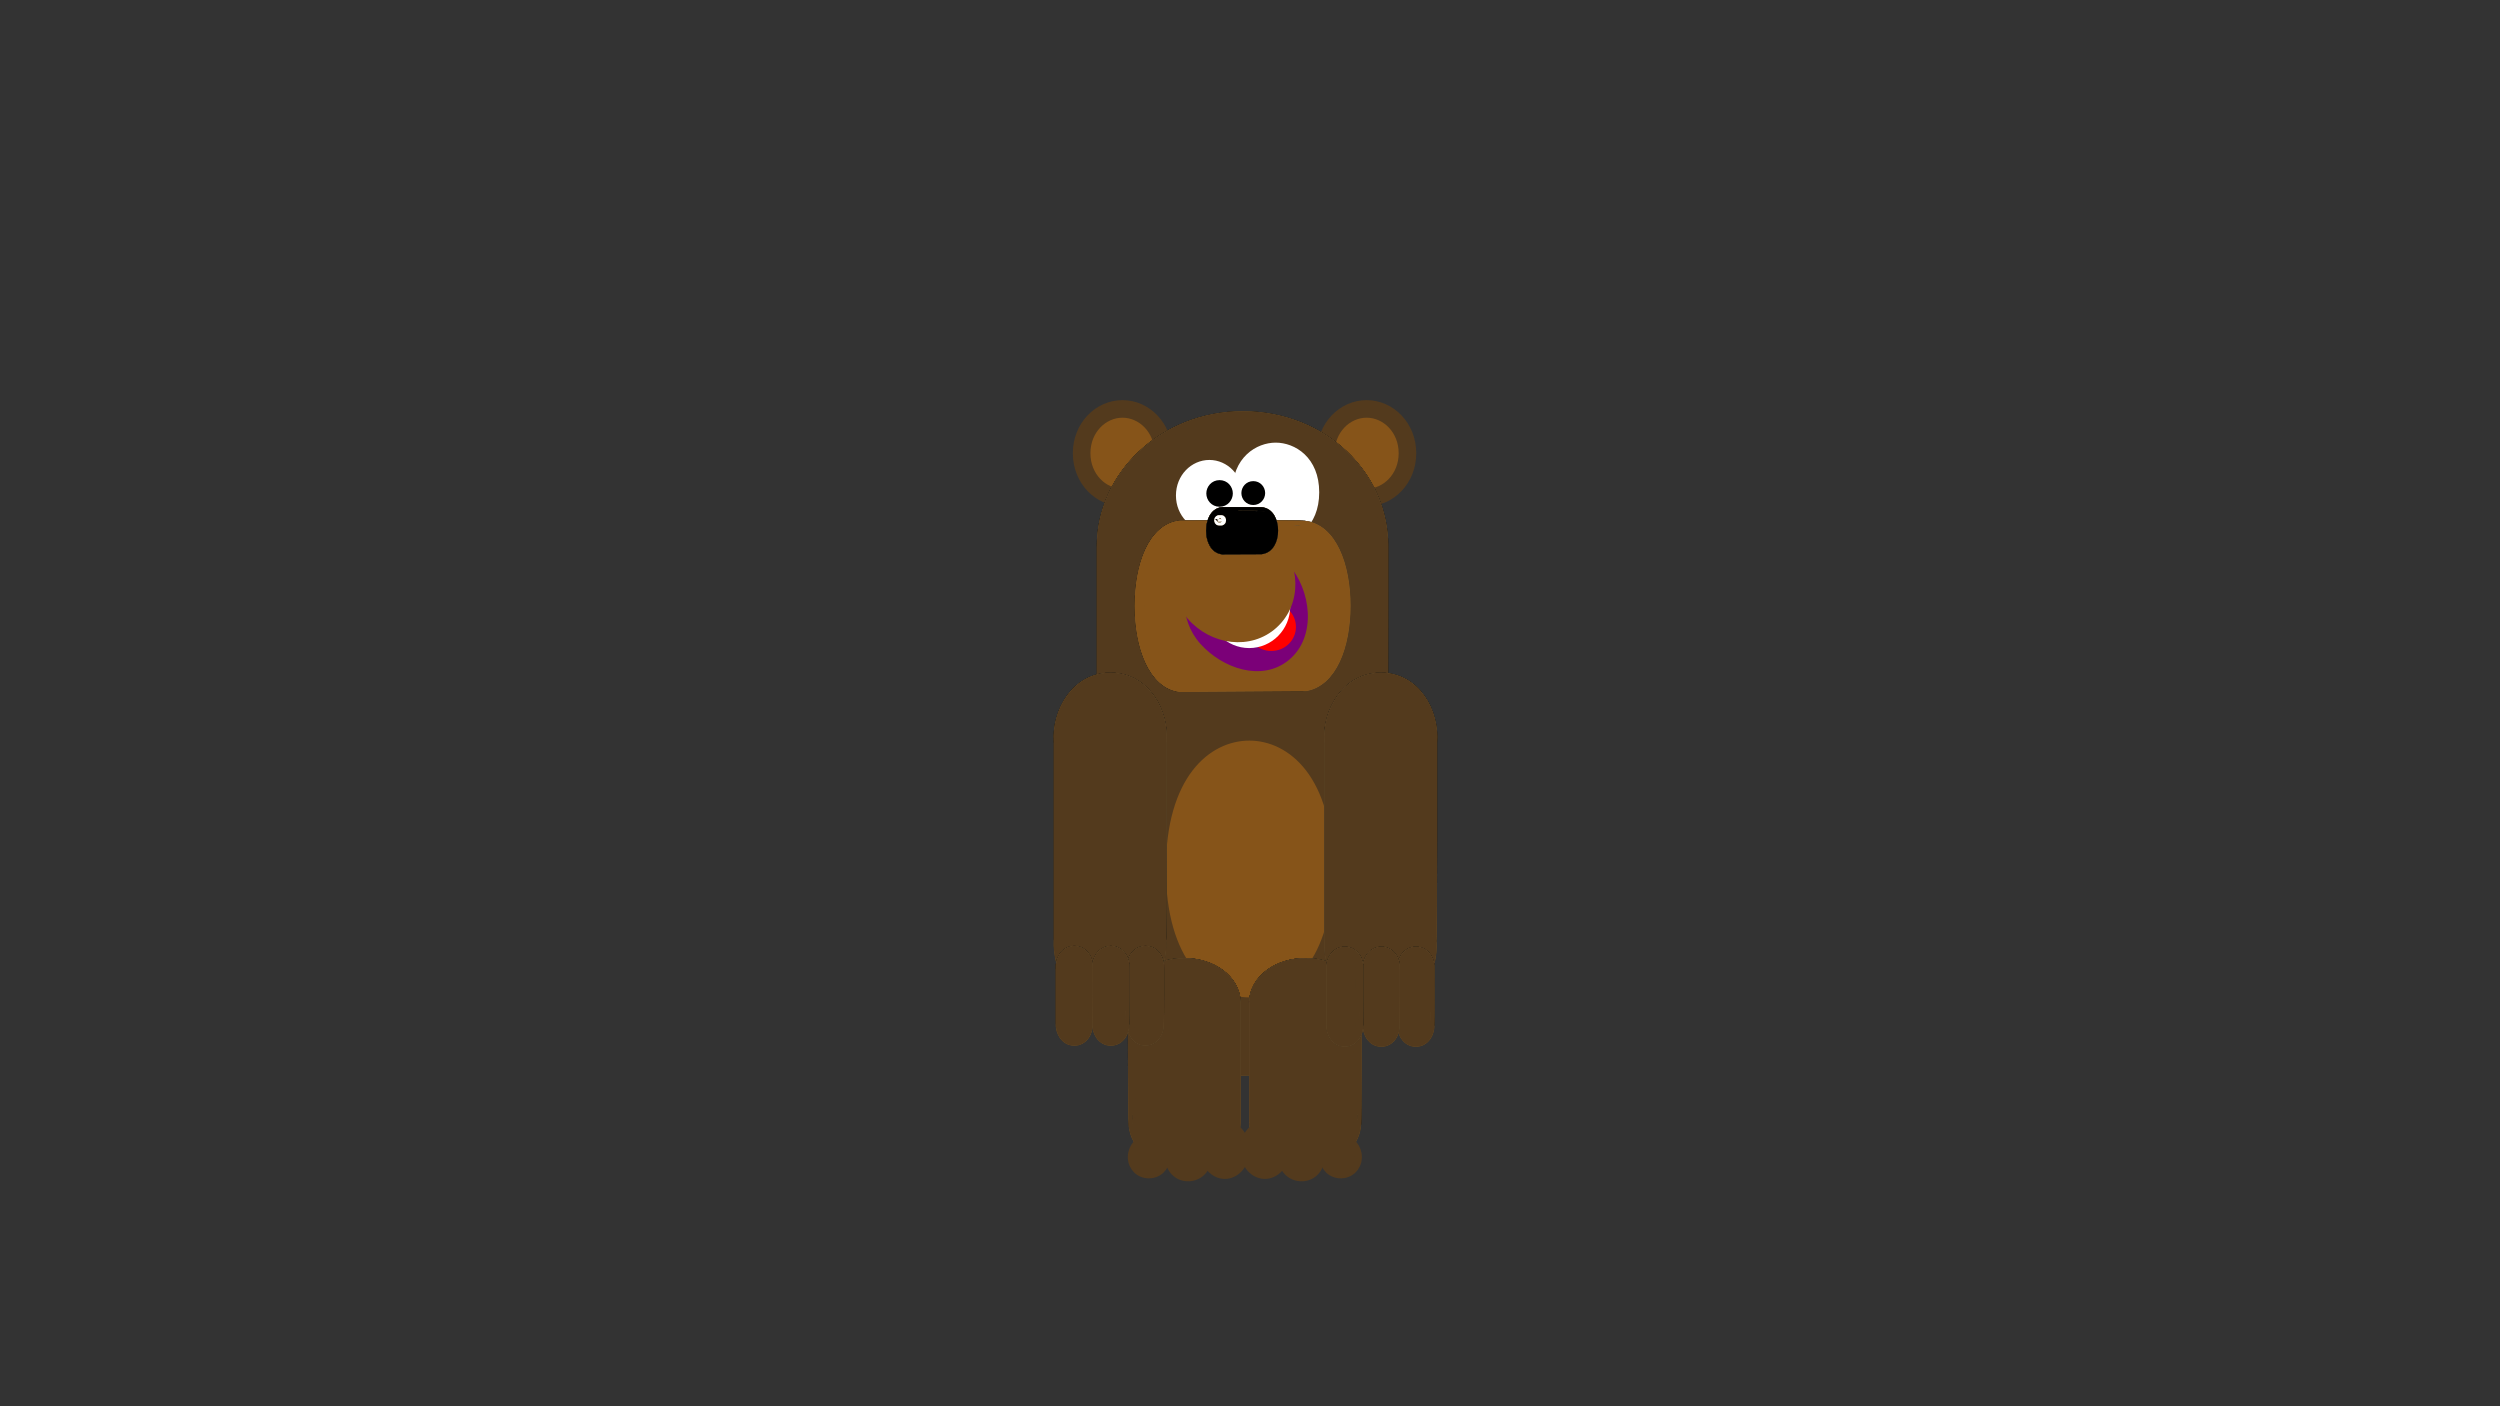 <?xml version="1.0" encoding="utf-8"?>
<!-- Generator: Moho 14.0 build 20230910 -->
<!DOCTYPE svg PUBLIC "-//W3C//DTD SVG 1.1//EN" "http://www.w3.org/Graphics/SVG/1.1/DTD/svg11.dtd">
<svg version="1.1" id="Frame_0" xmlns="http://www.w3.org/2000/svg" xmlns:xlink="http://www.w3.org/1999/xlink" width="1280px" height="720px">
<rect width="100%" height="100%" fill="#333333" stroke="none"/>
<g id="bear">
<path id="S1" fill="#865419" fill-rule="evenodd" stroke="#533a1d" stroke-width="9" stroke-linecap="round" stroke-linejoin="round" d="M 699.704 209.369 C 710.840 209.369 720.620 218.956 720.620 232.049 C 720.620 245.142 710.840 254.729 699.704 254.729 C 688.569 254.729 678.788 245.142 678.788 232.049 C 678.788 218.956 688.569 209.369 699.704 209.369 Z"/>
<path id="S1_2" fill="#865419" fill-rule="evenodd" stroke="#533a1d" stroke-width="9" stroke-linecap="round" stroke-linejoin="round" d="M 574.712 209.369 C 585.848 209.369 595.628 218.956 595.628 232.049 C 595.628 245.142 585.848 254.729 574.712 254.729 C 563.576 254.729 553.796 245.142 553.796 232.049 C 553.796 218.956 563.576 209.369 574.712 209.369 Z"/>
<path id="S1" fill="none" stroke="#000000" stroke-width="4" stroke-linecap="round" stroke-linejoin="round" d="M 636.616 212.529 C 594.786 212.377 563.541 244.156 563.558 279.425 M 708.794 279.425 C 708.871 243.727 678.173 212.679 636.616 212.529 M 707.914 481.875 C 708.794 481.857 708.792 280.322 708.794 279.425 "/>
<path id="S2" fill="none" stroke="#000000" stroke-width="4" stroke-linecap="round" stroke-linejoin="round" d="M 563.558 279.425 C 563.558 279.445 563.558 480.976 563.558 480.995 M 636.616 212.529 C 594.786 212.377 563.541 244.156 563.558 279.425 M 708.794 279.425 C 708.871 243.727 678.173 212.679 636.616 212.529 M 707.914 481.875 C 708.794 481.857 708.792 280.322 708.794 279.425 "/>
<path id="S3" fill="none" stroke="#000000" stroke-width="4" stroke-linecap="round" stroke-linejoin="round" d="M 563.558 480.995 C 564.221 517.338 594.451 548.620 635.736 548.771 C 677.292 548.924 707.914 517.573 707.914 481.875 C 708.794 481.857 708.792 280.322 708.794 279.425 C 708.871 243.727 678.173 212.679 636.616 212.529 C 594.786 212.377 563.541 244.156 563.558 279.425 C 563.558 279.445 563.558 480.976 563.558 480.995 "/>
<path id="S4" fill="none" stroke="#82663b" stroke-width="4" stroke-linecap="round" stroke-linejoin="round" d="M 563.558 480.995 C 564.221 517.338 594.451 548.620 635.736 548.771 C 677.292 548.924 707.914 517.573 707.914 481.875 C 708.794 481.857 708.792 280.322 708.794 279.425 C 708.871 243.727 678.173 212.679 636.616 212.529 C 594.786 212.377 563.541 244.156 563.558 279.425 C 563.558 279.445 563.558 480.976 563.558 480.995 "/>
<path id="S5" fill="#533a1d" fill-rule="evenodd" stroke="#533a1d" stroke-width="4" stroke-linecap="round" stroke-linejoin="round" d="M 635.736 548.771 C 677.292 548.924 707.914 517.573 707.914 481.875 C 708.794 481.857 708.792 280.322 708.794 279.425 C 708.871 243.727 678.173 212.679 636.616 212.529 C 594.786 212.377 563.541 244.156 563.558 279.425 C 563.558 279.445 563.558 480.976 563.558 480.995 C 564.221 517.338 594.451 548.620 635.736 548.771 Z"/>
<path id="S1" fill="#865419" fill-rule="evenodd" stroke="#865419" stroke-width="4" stroke-linecap="round" stroke-linejoin="round" d="M 639.646 381.192 C 658.558 381.192 680.366 398.595 680.366 444.927 C 680.366 491.258 658.558 508.662 639.646 508.662 C 620.734 508.662 598.927 491.258 598.927 444.927 C 598.927 398.595 620.735 381.192 639.646 381.192 Z"/>
<path id="S1_2_3_2_2" fill="none" stroke="#000000" stroke-width="4" stroke-linecap="round" stroke-linejoin="round" d="M 606.202 492.520 C 620.554 492.469 632.726 500.997 633.260 513.086 M 579.470 513.086 C 579.987 500.862 591.960 492.570 606.202 492.520 M 579.796 575.326 C 579.525 575.332 579.458 513.361 579.470 513.086 "/>
<path id="S2_2_3_2_2" fill="none" stroke="#000000" stroke-width="4" stroke-linecap="round" stroke-linejoin="round" d="M 633.260 513.086 C 633.260 513.092 633.260 575.050 633.260 575.055 M 606.202 492.520 C 620.554 492.469 632.726 500.997 633.260 513.086 M 579.470 513.086 C 579.987 500.862 591.960 492.570 606.202 492.520 M 579.796 575.326 C 579.525 575.332 579.458 513.361 579.470 513.086 "/>
<path id="S3_2_3_2_2" fill="none" stroke="#000000" stroke-width="4" stroke-linecap="round" stroke-linejoin="round" d="M 633.260 575.055 C 632.473 587.474 620.660 595.839 606.528 595.892 C 592.285 595.946 580.350 587.548 579.796 575.326 C 579.525 575.332 579.458 513.361 579.470 513.086 C 579.987 500.862 591.960 492.570 606.202 492.520 C 620.554 492.469 632.726 500.997 633.260 513.086 C 633.260 513.092 633.260 575.050 633.260 575.055 "/>
<path id="S4_2_3_2_2" fill="none" stroke="#82663b" stroke-width="4" stroke-linecap="round" stroke-linejoin="round" d="M 633.260 575.055 C 632.473 587.474 620.660 595.839 606.528 595.892 C 592.285 595.946 580.350 587.548 579.796 575.326 C 579.525 575.332 579.458 513.361 579.470 513.086 C 579.987 500.862 591.960 492.570 606.202 492.520 C 620.554 492.469 632.726 500.997 633.260 513.086 C 633.260 513.092 633.260 575.050 633.260 575.055 "/>
<path id="S5_2_3_2_2" fill="#533a1d" fill-rule="evenodd" stroke="#533a1d" stroke-width="4" stroke-linecap="round" stroke-linejoin="round" d="M 606.528 595.892 C 592.285 595.946 580.350 587.548 579.796 575.326 C 579.525 575.332 579.458 513.361 579.470 513.086 C 579.987 500.862 591.960 492.570 606.202 492.520 C 620.554 492.469 632.726 500.997 633.260 513.086 C 633.260 513.092 633.260 575.050 633.260 575.055 C 632.473 587.474 620.660 595.839 606.528 595.892 Z"/>
<path id="S6_2" fill="#533a1d" fill-rule="evenodd" stroke="#533a1d" stroke-width="4" stroke-linecap="round" stroke-linejoin="round" d="M 627.110 575.937 C 621.713 575.937 616.487 580.894 616.487 588.773 C 616.487 596.652 621.713 601.608 627.110 601.608 C 632.506 601.608 637.732 596.652 637.732 588.773 C 637.732 580.894 632.506 575.937 627.110 575.937 Z"/>
<path id="S7_2" fill="#533a1d" fill-rule="evenodd" stroke="#533a1d" stroke-width="4" stroke-linecap="round" stroke-linejoin="round" d="M 606.529 580.363 C 600.233 581.015 597.579 587.703 598.341 593.365 C 599.021 598.426 602.640 602.825 608.299 602.825 C 613.958 602.826 617.941 598.462 618.258 593.365 C 618.662 586.867 613.704 579.620 606.529 580.363 Z"/>
<path id="S8_2" fill="#533a1d" fill-rule="evenodd" stroke="#533a1d" stroke-width="4" stroke-linecap="round" stroke-linejoin="round" d="M 588.232 583.019 C 582.688 583.019 579.167 588.150 579.452 593.053 C 579.710 597.487 583.218 601.317 588.232 601.317 C 593.247 601.317 596.755 597.487 597.013 593.053 C 597.298 588.150 593.777 583.019 588.232 583.019 Z"/>
<path id="S1_2_3_2" fill="none" stroke="#000000" stroke-width="4" stroke-linecap="round" stroke-linejoin="round" d="M 668.521 492.520 C 654.169 492.469 641.997 500.997 641.463 513.086 M 695.253 513.086 C 694.736 500.862 682.763 492.570 668.521 492.520 M 694.927 575.326 C 695.198 575.332 695.265 513.361 695.253 513.086 "/>
<path id="S2_2_3_2" fill="none" stroke="#000000" stroke-width="4" stroke-linecap="round" stroke-linejoin="round" d="M 641.463 513.086 C 641.462 513.092 641.462 575.050 641.463 575.055 M 668.521 492.520 C 654.169 492.469 641.997 500.997 641.463 513.086 M 695.253 513.086 C 694.736 500.862 682.763 492.570 668.521 492.520 M 694.927 575.326 C 695.198 575.332 695.265 513.361 695.253 513.086 "/>
<path id="S3_2_3_2" fill="none" stroke="#000000" stroke-width="4" stroke-linecap="round" stroke-linejoin="round" d="M 641.463 575.055 C 642.249 587.474 654.063 595.839 668.195 595.892 C 682.438 595.946 694.373 587.548 694.927 575.326 C 695.198 575.332 695.265 513.361 695.253 513.086 C 694.736 500.862 682.763 492.570 668.521 492.520 C 654.169 492.469 641.997 500.997 641.463 513.086 C 641.462 513.092 641.462 575.050 641.463 575.055 "/>
<path id="S4_2_3_2" fill="none" stroke="#82663b" stroke-width="4" stroke-linecap="round" stroke-linejoin="round" d="M 641.463 575.055 C 642.249 587.474 654.063 595.839 668.195 595.892 C 682.438 595.946 694.373 587.548 694.927 575.326 C 695.198 575.332 695.265 513.361 695.253 513.086 C 694.736 500.862 682.763 492.570 668.521 492.520 C 654.169 492.469 641.997 500.997 641.463 513.086 C 641.462 513.092 641.462 575.050 641.463 575.055 "/>
<path id="S5_2_3_2" fill="#533a1d" fill-rule="evenodd" stroke="#533a1d" stroke-width="4" stroke-linecap="round" stroke-linejoin="round" d="M 668.195 595.892 C 682.438 595.946 694.373 587.548 694.927 575.326 C 695.198 575.332 695.265 513.361 695.253 513.086 C 694.736 500.862 682.763 492.570 668.521 492.520 C 654.169 492.469 641.997 500.997 641.463 513.086 C 641.462 513.092 641.462 575.050 641.463 575.055 C 642.249 587.474 654.063 595.839 668.195 595.892 Z"/>
<path id="S6" fill="#533a1d" fill-rule="evenodd" stroke="#533a1d" stroke-width="4" stroke-linecap="round" stroke-linejoin="round" d="M 647.613 575.937 C 653.009 575.937 658.236 580.894 658.236 588.773 C 658.236 596.652 653.009 601.608 647.613 601.608 C 642.216 601.608 636.990 596.652 636.990 588.773 C 636.990 580.894 642.216 575.937 647.613 575.937 Z"/>
<path id="S7" fill="#533a1d" fill-rule="evenodd" stroke="#533a1d" stroke-width="4" stroke-linecap="round" stroke-linejoin="round" d="M 668.194 580.363 C 674.490 581.015 677.143 587.703 676.382 593.365 C 675.701 598.426 672.083 602.825 666.424 602.825 C 660.765 602.826 656.782 598.462 656.465 593.365 C 656.061 586.867 661.018 579.620 668.194 580.363 Z"/>
<path id="S8" fill="#533a1d" fill-rule="evenodd" stroke="#533a1d" stroke-width="4" stroke-linecap="round" stroke-linejoin="round" d="M 686.490 583.019 C 692.035 583.019 695.556 588.150 695.271 593.053 C 695.013 597.487 691.505 601.317 686.490 601.317 C 681.476 601.317 677.968 597.487 677.710 593.053 C 677.425 588.150 680.946 583.019 686.490 583.019 Z"/>
<path id="S1" fill="#ffffff" fill-rule="evenodd" stroke="#ffffff" stroke-width="4" stroke-linecap="round" stroke-linejoin="round" d="M 619.204 237.491 C 627.299 237.491 634.324 244.398 634.324 253.691 C 634.324 262.984 627.299 269.892 619.204 269.892 C 611.109 269.892 604.083 262.984 604.083 253.691 C 604.083 244.398 611.109 237.491 619.204 237.491 Z"/>
<path id="S2" fill="#ffffff" fill-rule="evenodd" stroke="#ffffff" stroke-width="4" stroke-linecap="round" stroke-linejoin="round" d="M 653.169 228.627 C 661.928 228.627 673.435 235.276 673.435 252.068 C 673.435 268.860 661.928 275.509 653.169 275.509 C 644.410 275.509 632.903 268.860 632.903 252.068 C 632.903 235.276 644.410 228.627 653.169 228.627 Z"/>
<path id="S3" fill="#000000" fill-rule="evenodd" stroke="#000000" stroke-width="4" stroke-linecap="round" stroke-linejoin="round" d="M 624.423 247.820 C 627.323 247.820 629.210 250.201 629.210 252.638 C 629.210 255.075 627.323 257.456 624.423 257.456 C 621.523 257.456 619.636 255.075 619.636 252.638 C 619.636 250.202 621.523 247.820 624.423 247.820 Z"/>
<path id="S3_2" fill="#000000" fill-rule="evenodd" stroke="#000000" stroke-width="4" stroke-linecap="round" stroke-linejoin="round" d="M 641.673 248.336 C 644.149 248.336 645.760 250.369 645.760 252.449 C 645.760 254.529 644.149 256.563 641.673 256.563 C 639.198 256.563 637.587 254.529 637.587 252.449 C 637.587 250.369 639.198 248.336 641.673 248.336 Z"/>
<path id="S1_2" fill="none" stroke="#000000" stroke-width="5" stroke-linecap="round" stroke-linejoin="round" d="M 583.420 310.269 C 583.411 331.167 590.722 350.459 604.491 351.819 M 604.359 269.000 C 590.428 270.457 583.429 289.509 583.420 310.269 M 667.927 269.167 C 667.943 268.815 604.640 268.970 604.359 269.000 "/>
<path id="S2_2" fill="none" stroke="#000000" stroke-width="5" stroke-linecap="round" stroke-linejoin="round" d="M 604.491 351.819 C 604.498 351.819 667.776 351.486 667.782 351.485 M 583.420 310.269 C 583.411 331.167 590.722 350.459 604.491 351.819 M 604.359 269.000 C 590.428 270.457 583.429 289.509 583.420 310.269 M 667.927 269.167 C 667.943 268.815 604.640 268.970 604.359 269.000 "/>
<path id="S3_2" fill="none" stroke="#000000" stroke-width="5" stroke-linecap="round" stroke-linejoin="round" d="M 667.782 351.485 C 681.909 349.614 688.983 330.794 688.998 310.215 C 689.013 289.495 681.834 270.575 667.927 269.167 C 667.943 268.815 604.640 268.970 604.359 269.000 C 590.428 270.457 583.429 289.509 583.420 310.269 C 583.411 331.167 590.722 350.459 604.491 351.819 C 604.498 351.819 667.776 351.486 667.782 351.485 "/>
<path id="S4_2" fill="none" stroke="#82663b" stroke-width="5" stroke-linecap="round" stroke-linejoin="round" d="M 667.782 351.485 C 681.909 349.614 688.983 330.794 688.998 310.215 C 689.013 289.495 681.834 270.575 667.927 269.167 C 667.943 268.815 604.640 268.970 604.359 269.000 C 590.428 270.457 583.429 289.509 583.420 310.269 C 583.411 331.167 590.722 350.459 604.491 351.819 C 604.498 351.819 667.776 351.486 667.782 351.485 "/>
<path id="S5_2" fill="#865419" fill-rule="evenodd" stroke="#865419" stroke-width="5" stroke-linecap="round" stroke-linejoin="round" d="M 688.998 310.215 C 689.013 289.495 681.834 270.575 667.927 269.167 C 667.943 268.815 604.640 268.970 604.359 269.000 C 590.428 270.457 583.429 289.509 583.420 310.269 C 583.411 331.167 590.722 350.459 604.491 351.819 C 604.498 351.819 667.776 351.486 667.782 351.485 C 681.909 349.614 688.983 330.794 688.998 310.215 Z"/>
<path id="S1" fill="#7b0078" fill-rule="evenodd" stroke="#7b0078" stroke-width="2" stroke-linecap="round" stroke-linejoin="round" d="M 617.187 287.153 C 629.161 276.374 647.818 277.317 658.959 289.693 C 670.100 302.070 673.366 325.516 659.275 337.135 C 646.001 348.080 626.478 341.337 615.337 328.961 C 604.196 316.585 605.213 297.931 617.187 287.153 Z"/>
<path id="S1" fill="#ff0000" fill-rule="evenodd" stroke="#ff0000" stroke-width="4" stroke-linecap="round" stroke-linejoin="round" d="M 650.928 310.639 C 656.869 310.639 661.525 315.324 661.525 320.972 C 661.525 326.620 656.869 331.304 650.928 331.304 C 644.986 331.304 640.330 326.620 640.330 320.972 C 640.330 315.324 644.986 310.639 650.928 310.639 Z"/>
<path id="S1_2_2" fill="#ffffff" fill-rule="evenodd" stroke="#ffffff" stroke-width="2" stroke-linecap="round" stroke-linejoin="round" d="M 639.574 290.115 C 650.561 290.115 659.588 299.106 659.588 310.463 C 659.588 321.820 650.561 330.811 639.574 330.811 C 628.586 330.811 619.559 321.819 619.559 310.463 C 619.559 299.106 628.586 290.115 639.574 290.115 Z"/>
<path id="S1_2" fill="#865419" fill-rule="evenodd" stroke="#865419" stroke-width="2" stroke-linecap="round" stroke-linejoin="round" d="M 610.174 273.655 C 622.181 262.568 640.807 263.578 652.579 275.694 C 665.017 288.496 665.746 308.930 652.973 320.550 C 640.340 332.042 620.411 329.414 608.837 316.088 C 597.760 303.334 598.167 284.743 610.174 273.655 Z"/>
<path id="S1_2_2" fill="none" stroke="#000000" stroke-width="4" stroke-linecap="round" stroke-linejoin="round" d="M 619.518 271.698 C 619.515 276.798 621.791 281.507 626.079 281.839 M 626.037 261.626 C 621.700 261.982 619.520 266.632 619.518 271.698 M 645.830 261.667 C 645.835 261.581 626.125 261.619 626.037 261.626 "/>
<path id="S2_2_2" fill="none" stroke="#000000" stroke-width="4" stroke-linecap="round" stroke-linejoin="round" d="M 626.079 281.839 C 626.081 281.839 645.783 281.757 645.785 281.757 M 619.518 271.698 C 619.515 276.798 621.791 281.507 626.079 281.839 M 626.037 261.626 C 621.700 261.982 619.520 266.632 619.518 271.698 M 645.830 261.667 C 645.835 261.581 626.125 261.619 626.037 261.626 "/>
<path id="S3_2_2" fill="none" stroke="#000000" stroke-width="4" stroke-linecap="round" stroke-linejoin="round" d="M 645.785 281.757 C 650.183 281.301 652.386 276.707 652.391 271.685 C 652.396 266.628 650.161 262.010 645.830 261.667 C 645.835 261.581 626.125 261.619 626.037 261.626 C 621.700 261.982 619.520 266.632 619.518 271.698 C 619.515 276.798 621.791 281.507 626.079 281.839 C 626.081 281.839 645.783 281.757 645.785 281.757 "/>
<path id="S4_2_2" fill="none" stroke="#82663b" stroke-width="4" stroke-linecap="round" stroke-linejoin="round" d="M 645.785 281.757 C 650.183 281.301 652.386 276.707 652.391 271.685 C 652.396 266.628 650.161 262.010 645.830 261.667 C 645.835 261.581 626.125 261.619 626.037 261.626 C 621.700 261.982 619.520 266.632 619.518 271.698 C 619.515 276.798 621.791 281.507 626.079 281.839 C 626.081 281.839 645.783 281.757 645.785 281.757 "/>
<path id="S5_2_2" fill="#000000" fill-rule="evenodd" stroke="#000000" stroke-width="4" stroke-linecap="round" stroke-linejoin="round" d="M 652.391 271.685 C 652.396 266.628 650.161 262.010 645.830 261.667 C 645.835 261.581 626.125 261.619 626.037 261.626 C 621.700 261.982 619.520 266.632 619.518 271.698 C 619.515 276.798 621.791 281.507 626.079 281.839 C 626.081 281.839 645.783 281.757 645.785 281.757 C 650.183 281.301 652.386 276.707 652.391 271.685 Z"/>
<path id="S1_2_2_2" fill="none" stroke="#000000" stroke-width="4" stroke-linecap="round" stroke-linejoin="round" d="M 623.660 266.406 C 623.660 266.729 623.804 267.027 624.075 267.048 M 624.073 265.769 C 623.798 265.791 623.660 266.085 623.660 266.406 M 625.326 265.771 C 625.326 265.766 624.078 265.768 624.073 265.769 "/>
<path id="S2_2_2_2" fill="none" stroke="#000000" stroke-width="4" stroke-linecap="round" stroke-linejoin="round" d="M 624.075 267.048 C 624.076 267.048 625.323 267.043 625.323 267.043 M 623.660 266.406 C 623.660 266.729 623.804 267.027 624.075 267.048 M 624.073 265.769 C 623.798 265.791 623.660 266.085 623.660 266.406 M 625.326 265.771 C 625.326 265.766 624.078 265.768 624.073 265.769 "/>
<path id="S3_2_2_2" fill="none" stroke="#000000" stroke-width="4" stroke-linecap="round" stroke-linejoin="round" d="M 625.323 267.043 C 625.602 267.014 625.741 266.723 625.742 266.405 C 625.742 266.085 625.600 265.793 625.326 265.771 C 625.326 265.766 624.078 265.768 624.073 265.769 C 623.798 265.791 623.660 266.085 623.660 266.406 C 623.660 266.729 623.804 267.027 624.075 267.048 C 624.076 267.048 625.323 267.043 625.323 267.043 "/>
<path id="S4_2_2_2" fill="none" stroke="#82663b" stroke-width="4" stroke-linecap="round" stroke-linejoin="round" d="M 625.323 267.043 C 625.602 267.014 625.741 266.723 625.742 266.405 C 625.742 266.085 625.600 265.793 625.326 265.771 C 625.326 265.766 624.078 265.768 624.073 265.769 C 623.798 265.791 623.660 266.085 623.660 266.406 C 623.660 266.729 623.804 267.027 624.075 267.048 C 624.076 267.048 625.323 267.043 625.323 267.043 "/>
<path id="S5_2_2_2" fill="#ffffff" fill-rule="evenodd" stroke="#ffffff" stroke-width="4" stroke-linecap="round" stroke-linejoin="round" d="M 625.742 266.405 C 625.742 266.085 625.600 265.793 625.326 265.771 C 625.326 265.766 624.078 265.768 624.073 265.769 C 623.798 265.791 623.660 266.085 623.660 266.406 C 623.660 266.729 623.804 267.027 624.075 267.048 C 624.076 267.048 625.323 267.043 625.323 267.043 C 625.602 267.014 625.741 266.723 625.742 266.405 Z"/>
<path id="S1_2" fill="none" stroke="#000000" stroke-width="4" stroke-linecap="round" stroke-linejoin="round" d="M 707.080 346.404 C 688.864 346.339 678.828 364.690 680.022 380.002 M 733.813 380.002 C 735.043 364.476 725.211 346.468 707.080 346.404 M 733.487 481.683 C 733.927 481.639 733.777 380.451 733.813 380.002 "/>
<path id="S2_2" fill="none" stroke="#000000" stroke-width="4" stroke-linecap="round" stroke-linejoin="round" d="M 680.022 380.002 C 680.023 380.012 680.023 481.232 680.022 481.242 M 707.080 346.404 C 688.864 346.339 678.828 364.690 680.022 380.002 M 733.813 380.002 C 735.043 364.476 725.211 346.468 707.080 346.404 M 733.487 481.683 C 733.927 481.639 733.777 380.451 733.813 380.002 "/>
<path id="S3_2" fill="none" stroke="#000000" stroke-width="4" stroke-linecap="round" stroke-linejoin="round" d="M 680.022 481.242 C 679.084 497.104 688.707 515.226 706.755 515.282 C 724.886 515.339 734.700 497.210 733.487 481.683 C 733.927 481.639 733.777 380.451 733.813 380.002 C 735.043 364.476 725.211 346.468 707.080 346.404 C 688.864 346.339 678.828 364.690 680.022 380.002 C 680.023 380.012 680.023 481.232 680.022 481.242 "/>
<path id="S4_2" fill="none" stroke="#82663b" stroke-width="4" stroke-linecap="round" stroke-linejoin="round" d="M 680.022 481.242 C 679.084 497.104 688.707 515.226 706.755 515.282 C 724.886 515.339 734.700 497.210 733.487 481.683 C 733.927 481.639 733.777 380.451 733.813 380.002 C 735.043 364.476 725.211 346.468 707.080 346.404 C 688.864 346.339 678.828 364.690 680.022 380.002 C 680.023 380.012 680.023 481.232 680.022 481.242 "/>
<path id="S5_2" fill="#533a1d" fill-rule="evenodd" stroke="#533a1d" stroke-width="4" stroke-linecap="round" stroke-linejoin="round" d="M 706.755 515.282 C 724.886 515.339 734.700 497.210 733.487 481.683 C 733.927 481.639 733.777 380.451 733.813 380.002 C 735.043 364.476 725.211 346.468 707.080 346.404 C 688.864 346.339 678.828 364.690 680.022 380.002 C 680.023 380.012 680.023 481.232 680.022 481.242 C 679.084 497.104 688.707 515.226 706.755 515.282 Z"/>
<path id="S1_2_2" fill="none" stroke="#000000" stroke-width="4" stroke-linecap="round" stroke-linejoin="round" d="M 725.002 486.708 C 719.903 486.690 717.094 491.826 717.429 496.112 M 732.483 496.112 C 732.828 491.766 730.076 486.726 725.002 486.708 M 732.392 524.570 C 732.515 524.558 732.473 496.237 732.483 496.112 "/>
<path id="S2_2_2" fill="none" stroke="#000000" stroke-width="4" stroke-linecap="round" stroke-linejoin="round" d="M 717.429 496.112 C 717.429 496.115 717.429 524.444 717.429 524.447 M 725.002 486.708 C 719.903 486.690 717.094 491.826 717.429 496.112 M 732.483 496.112 C 732.828 491.766 730.076 486.726 725.002 486.708 M 732.392 524.570 C 732.515 524.558 732.473 496.237 732.483 496.112 "/>
<path id="S3_2_2" fill="none" stroke="#000000" stroke-width="4" stroke-linecap="round" stroke-linejoin="round" d="M 717.429 524.447 C 717.166 528.886 719.859 533.958 724.910 533.974 C 729.985 533.990 732.732 528.916 732.392 524.570 C 732.515 524.558 732.473 496.237 732.483 496.112 C 732.828 491.766 730.076 486.726 725.002 486.708 C 719.903 486.690 717.094 491.826 717.429 496.112 C 717.429 496.115 717.429 524.444 717.429 524.447 "/>
<path id="S4_2_2" fill="none" stroke="#82663b" stroke-width="4" stroke-linecap="round" stroke-linejoin="round" d="M 717.429 524.447 C 717.166 528.886 719.859 533.958 724.910 533.974 C 729.985 533.990 732.732 528.916 732.392 524.570 C 732.515 524.558 732.473 496.237 732.483 496.112 C 732.828 491.766 730.076 486.726 725.002 486.708 C 719.903 486.690 717.094 491.826 717.429 496.112 C 717.429 496.115 717.429 524.444 717.429 524.447 "/>
<path id="S5_2_2" fill="#533a1d" fill-rule="evenodd" stroke="#533a1d" stroke-width="4" stroke-linecap="round" stroke-linejoin="round" d="M 724.910 533.974 C 729.985 533.990 732.732 528.916 732.392 524.570 C 732.515 524.558 732.473 496.237 732.483 496.112 C 732.828 491.766 730.076 486.726 725.002 486.708 C 719.903 486.690 717.094 491.826 717.429 496.112 C 717.429 496.115 717.429 524.444 717.429 524.447 C 717.166 528.886 719.859 533.958 724.910 533.974 Z"/>
<path id="S1_2_2_2" fill="none" stroke="#000000" stroke-width="4" stroke-linecap="round" stroke-linejoin="round" d="M 707.283 486.708 C 702.184 486.690 699.375 491.826 699.710 496.112 M 714.765 496.112 C 715.109 491.766 712.357 486.726 707.283 486.708 M 714.673 524.570 C 714.797 524.558 714.755 496.237 714.765 496.112 "/>
<path id="S2_2_2_2" fill="none" stroke="#000000" stroke-width="4" stroke-linecap="round" stroke-linejoin="round" d="M 699.710 496.112 C 699.710 496.115 699.710 524.444 699.710 524.446 M 707.283 486.708 C 702.184 486.690 699.375 491.826 699.710 496.112 M 714.765 496.112 C 715.109 491.766 712.357 486.726 707.283 486.708 M 714.673 524.570 C 714.797 524.558 714.755 496.237 714.765 496.112 "/>
<path id="S3_2_2_2" fill="none" stroke="#000000" stroke-width="4" stroke-linecap="round" stroke-linejoin="round" d="M 699.710 524.446 C 699.447 528.886 702.140 533.958 707.192 533.974 C 712.266 533.990 715.013 528.916 714.673 524.570 C 714.797 524.558 714.755 496.237 714.765 496.112 C 715.109 491.766 712.357 486.726 707.283 486.708 C 702.184 486.690 699.375 491.826 699.710 496.112 C 699.710 496.115 699.710 524.444 699.710 524.446 "/>
<path id="S4_2_2_2" fill="none" stroke="#82663b" stroke-width="4" stroke-linecap="round" stroke-linejoin="round" d="M 699.710 524.446 C 699.447 528.886 702.140 533.958 707.192 533.974 C 712.266 533.990 715.013 528.916 714.673 524.570 C 714.797 524.558 714.755 496.237 714.765 496.112 C 715.109 491.766 712.357 486.726 707.283 486.708 C 702.184 486.690 699.375 491.826 699.710 496.112 C 699.710 496.115 699.710 524.444 699.710 524.446 "/>
<path id="S5_2_2_2" fill="#533a1d" fill-rule="evenodd" stroke="#533a1d" stroke-width="4" stroke-linecap="round" stroke-linejoin="round" d="M 707.192 533.974 C 712.266 533.990 715.013 528.916 714.673 524.570 C 714.797 524.558 714.755 496.237 714.765 496.112 C 715.109 491.766 712.357 486.726 707.283 486.708 C 702.184 486.690 699.375 491.826 699.710 496.112 C 699.710 496.115 699.710 524.444 699.710 524.446 C 699.447 528.886 702.140 533.958 707.192 533.974 Z"/>
<path id="S1_2_2_2_2" fill="none" stroke="#000000" stroke-width="4" stroke-linecap="round" stroke-linejoin="round" d="M 688.580 486.708 C 683.481 486.690 680.672 491.826 681.007 496.112 M 696.061 496.112 C 696.406 491.766 693.654 486.726 688.580 486.708 M 695.970 524.570 C 696.094 524.558 696.051 496.237 696.061 496.112 "/>
<path id="S2_2_2_2_2" fill="none" stroke="#000000" stroke-width="4" stroke-linecap="round" stroke-linejoin="round" d="M 681.007 496.112 C 681.007 496.115 681.007 524.444 681.007 524.446 M 688.580 486.708 C 683.481 486.690 680.672 491.826 681.007 496.112 M 696.061 496.112 C 696.406 491.766 693.654 486.726 688.580 486.708 M 695.970 524.570 C 696.094 524.558 696.051 496.237 696.061 496.112 "/>
<path id="S3_2_2_2_2" fill="none" stroke="#000000" stroke-width="4" stroke-linecap="round" stroke-linejoin="round" d="M 681.007 524.446 C 680.744 528.886 683.437 533.958 688.488 533.974 C 693.563 533.990 696.310 528.916 695.970 524.570 C 696.094 524.558 696.051 496.237 696.061 496.112 C 696.406 491.766 693.654 486.726 688.580 486.708 C 683.481 486.690 680.672 491.826 681.007 496.112 C 681.007 496.115 681.007 524.444 681.007 524.446 "/>
<path id="S4_2_2_2_2" fill="none" stroke="#82663b" stroke-width="4" stroke-linecap="round" stroke-linejoin="round" d="M 681.007 524.446 C 680.744 528.886 683.437 533.958 688.488 533.974 C 693.563 533.990 696.310 528.916 695.970 524.570 C 696.094 524.558 696.051 496.237 696.061 496.112 C 696.406 491.766 693.654 486.726 688.580 486.708 C 683.481 486.690 680.672 491.826 681.007 496.112 C 681.007 496.115 681.007 524.444 681.007 524.446 "/>
<path id="S5_2_2_2_2" fill="#533a1d" fill-rule="evenodd" stroke="#533a1d" stroke-width="4" stroke-linecap="round" stroke-linejoin="round" d="M 688.488 533.974 C 693.563 533.990 696.310 528.916 695.970 524.570 C 696.094 524.558 696.051 496.237 696.061 496.112 C 696.406 491.766 693.654 486.726 688.580 486.708 C 683.481 486.690 680.672 491.826 681.007 496.112 C 681.007 496.115 681.007 524.444 681.007 524.446 C 680.744 528.886 683.437 533.958 688.488 533.974 Z"/>
<path id="S1_2_3" fill="none" stroke="#000000" stroke-width="4" stroke-linecap="round" stroke-linejoin="round" d="M 568.602 346.404 C 550.417 346.339 540.363 364.618 541.544 379.905 M 595.334 379.905 C 596.551 364.406 586.700 346.468 568.602 346.404 M 595.008 481.289 C 595.447 481.246 595.299 380.352 595.334 379.905 "/>
<path id="S2_2_3" fill="none" stroke="#000000" stroke-width="4" stroke-linecap="round" stroke-linejoin="round" d="M 541.544 379.905 C 541.544 379.915 541.544 480.839 541.544 480.848 M 568.602 346.404 C 550.417 346.339 540.363 364.618 541.544 379.905 M 595.334 379.905 C 596.551 364.406 586.700 346.468 568.602 346.404 M 595.008 481.289 C 595.447 481.246 595.299 380.352 595.334 379.905 "/>
<path id="S3_2_3" fill="none" stroke="#000000" stroke-width="4" stroke-linecap="round" stroke-linejoin="round" d="M 541.544 480.848 C 540.618 496.683 550.261 514.733 568.276 514.790 C 586.374 514.847 596.208 496.789 595.008 481.289 C 595.447 481.246 595.299 380.352 595.334 379.905 C 596.551 364.406 586.700 346.468 568.602 346.404 C 550.417 346.339 540.363 364.618 541.544 379.905 C 541.544 379.915 541.544 480.839 541.544 480.848 "/>
<path id="S4_2_3" fill="none" stroke="#82663b" stroke-width="4" stroke-linecap="round" stroke-linejoin="round" d="M 541.544 480.848 C 540.618 496.683 550.261 514.733 568.276 514.790 C 586.374 514.847 596.208 496.789 595.008 481.289 C 595.447 481.246 595.299 380.352 595.334 379.905 C 596.551 364.406 586.700 346.468 568.602 346.404 C 550.417 346.339 540.363 364.618 541.544 379.905 C 541.544 379.915 541.544 480.839 541.544 480.848 "/>
<path id="S5_2_3" fill="#533a1d" fill-rule="evenodd" stroke="#533a1d" stroke-width="4" stroke-linecap="round" stroke-linejoin="round" d="M 568.276 514.790 C 586.374 514.847 596.208 496.789 595.008 481.289 C 595.447 481.246 595.299 380.352 595.334 379.905 C 596.551 364.406 586.700 346.468 568.602 346.404 C 550.417 346.339 540.363 364.618 541.544 379.905 C 541.544 379.915 541.544 480.839 541.544 480.848 C 540.618 496.683 550.261 514.733 568.276 514.790 Z"/>
<path id="S1_2_2_3" fill="none" stroke="#000000" stroke-width="4" stroke-linecap="round" stroke-linejoin="round" d="M 586.523 486.300 C 581.433 486.281 578.619 491.397 578.950 495.675 M 594.005 495.675 C 594.345 491.338 591.588 486.317 586.523 486.300 M 593.914 524.051 C 594.036 524.039 593.995 495.801 594.005 495.675 "/>
<path id="S2_2_2_3" fill="none" stroke="#000000" stroke-width="4" stroke-linecap="round" stroke-linejoin="round" d="M 578.950 495.675 C 578.950 495.678 578.950 523.925 578.950 523.927 M 586.523 486.300 C 581.433 486.281 578.619 491.397 578.950 495.675 M 594.005 495.675 C 594.345 491.338 591.588 486.317 586.523 486.300 M 593.914 524.051 C 594.036 524.039 593.995 495.801 594.005 495.675 "/>
<path id="S3_2_2_3" fill="none" stroke="#000000" stroke-width="4" stroke-linecap="round" stroke-linejoin="round" d="M 578.950 523.927 C 578.691 528.359 581.390 533.411 586.432 533.427 C 591.497 533.443 594.249 528.389 593.914 524.051 C 594.036 524.039 593.995 495.801 594.005 495.675 C 594.345 491.338 591.588 486.317 586.523 486.300 C 581.433 486.281 578.619 491.397 578.950 495.675 C 578.950 495.678 578.950 523.925 578.950 523.927 "/>
<path id="S4_2_2_3" fill="none" stroke="#82663b" stroke-width="4" stroke-linecap="round" stroke-linejoin="round" d="M 578.950 523.927 C 578.691 528.359 581.390 533.411 586.432 533.427 C 591.497 533.443 594.249 528.389 593.914 524.051 C 594.036 524.039 593.995 495.801 594.005 495.675 C 594.345 491.338 591.588 486.317 586.523 486.300 C 581.433 486.281 578.619 491.397 578.950 495.675 C 578.950 495.678 578.950 523.925 578.950 523.927 "/>
<path id="S5_2_2_3" fill="#533a1d" fill-rule="evenodd" stroke="#533a1d" stroke-width="4" stroke-linecap="round" stroke-linejoin="round" d="M 586.432 533.427 C 591.497 533.443 594.249 528.389 593.914 524.051 C 594.036 524.039 593.995 495.801 594.005 495.675 C 594.345 491.338 591.588 486.317 586.523 486.300 C 581.433 486.281 578.619 491.397 578.950 495.675 C 578.950 495.678 578.950 523.925 578.950 523.927 C 578.691 528.359 581.390 533.411 586.432 533.427 Z"/>
<path id="S1_2_2_2_3" fill="none" stroke="#000000" stroke-width="4" stroke-linecap="round" stroke-linejoin="round" d="M 568.804 486.300 C 563.715 486.281 560.900 491.397 561.231 495.675 M 576.286 495.675 C 576.626 491.338 573.869 486.317 568.804 486.300 M 576.195 524.051 C 576.318 524.039 576.276 495.801 576.286 495.675 "/>
<path id="S2_2_2_2_3" fill="none" stroke="#000000" stroke-width="4" stroke-linecap="round" stroke-linejoin="round" d="M 561.231 495.675 C 561.231 495.678 561.231 523.925 561.231 523.927 M 568.804 486.300 C 563.715 486.281 560.900 491.397 561.231 495.675 M 576.286 495.675 C 576.626 491.338 573.869 486.317 568.804 486.300 M 576.195 524.051 C 576.318 524.039 576.276 495.801 576.286 495.675 "/>
<path id="S3_2_2_2_3" fill="none" stroke="#000000" stroke-width="4" stroke-linecap="round" stroke-linejoin="round" d="M 561.231 523.927 C 560.972 528.359 563.671 533.411 568.713 533.427 C 573.778 533.443 576.531 528.389 576.195 524.051 C 576.318 524.039 576.276 495.801 576.286 495.675 C 576.626 491.338 573.869 486.317 568.804 486.300 C 563.715 486.281 560.900 491.397 561.231 495.675 C 561.231 495.678 561.231 523.925 561.231 523.927 "/>
<path id="S4_2_2_2_3" fill="none" stroke="#82663b" stroke-width="4" stroke-linecap="round" stroke-linejoin="round" d="M 561.231 523.927 C 560.972 528.359 563.671 533.411 568.713 533.427 C 573.778 533.443 576.531 528.389 576.195 524.051 C 576.318 524.039 576.276 495.801 576.286 495.675 C 576.626 491.338 573.869 486.317 568.804 486.300 C 563.715 486.281 560.900 491.397 561.231 495.675 C 561.231 495.678 561.231 523.925 561.231 523.927 "/>
<path id="S5_2_2_2_3" fill="#533a1d" fill-rule="evenodd" stroke="#533a1d" stroke-width="4" stroke-linecap="round" stroke-linejoin="round" d="M 568.713 533.427 C 573.778 533.443 576.531 528.389 576.195 524.051 C 576.318 524.039 576.276 495.801 576.286 495.675 C 576.626 491.338 573.869 486.317 568.804 486.300 C 563.715 486.281 560.900 491.397 561.231 495.675 C 561.231 495.678 561.231 523.925 561.231 523.927 C 560.972 528.359 563.671 533.411 568.713 533.427 Z"/>
<path id="S1_2_2_2_2_2" fill="none" stroke="#000000" stroke-width="4" stroke-linecap="round" stroke-linejoin="round" d="M 550.101 486.300 C 545.011 486.281 542.197 491.397 542.528 495.675 M 557.583 495.675 C 557.923 491.338 555.166 486.317 550.101 486.300 M 557.492 524.051 C 557.614 524.039 557.573 495.801 557.583 495.675 "/>
<path id="S2_2_2_2_2_2" fill="none" stroke="#000000" stroke-width="4" stroke-linecap="round" stroke-linejoin="round" d="M 542.528 495.675 C 542.528 495.678 542.528 523.925 542.528 523.927 M 550.101 486.300 C 545.011 486.281 542.197 491.397 542.528 495.675 M 557.583 495.675 C 557.923 491.338 555.166 486.317 550.101 486.300 M 557.492 524.051 C 557.614 524.039 557.573 495.801 557.583 495.675 "/>
<path id="S3_2_2_2_2_2" fill="none" stroke="#000000" stroke-width="4" stroke-linecap="round" stroke-linejoin="round" d="M 542.528 523.927 C 542.269 528.359 544.968 533.411 550.010 533.427 C 555.075 533.443 557.827 528.389 557.492 524.051 C 557.614 524.039 557.573 495.801 557.583 495.675 C 557.923 491.338 555.166 486.317 550.101 486.300 C 545.011 486.281 542.197 491.397 542.528 495.675 C 542.528 495.678 542.528 523.925 542.528 523.927 "/>
<path id="S4_2_2_2_2_2" fill="none" stroke="#82663b" stroke-width="4" stroke-linecap="round" stroke-linejoin="round" d="M 542.528 523.927 C 542.269 528.359 544.968 533.411 550.010 533.427 C 555.075 533.443 557.827 528.389 557.492 524.051 C 557.614 524.039 557.573 495.801 557.583 495.675 C 557.923 491.338 555.166 486.317 550.101 486.300 C 545.011 486.281 542.197 491.397 542.528 495.675 C 542.528 495.678 542.528 523.925 542.528 523.927 "/>
<path id="S5_2_2_2_2_2" fill="#533a1d" fill-rule="evenodd" stroke="#533a1d" stroke-width="4" stroke-linecap="round" stroke-linejoin="round" d="M 550.010 533.427 C 555.075 533.443 557.827 528.389 557.492 524.051 C 557.614 524.039 557.573 495.801 557.583 495.675 C 557.923 491.338 555.166 486.317 550.101 486.300 C 545.011 486.281 542.197 491.397 542.528 495.675 C 542.528 495.678 542.528 523.925 542.528 523.927 C 542.269 528.359 544.968 533.411 550.010 533.427 Z"/>
</g>
</svg>
